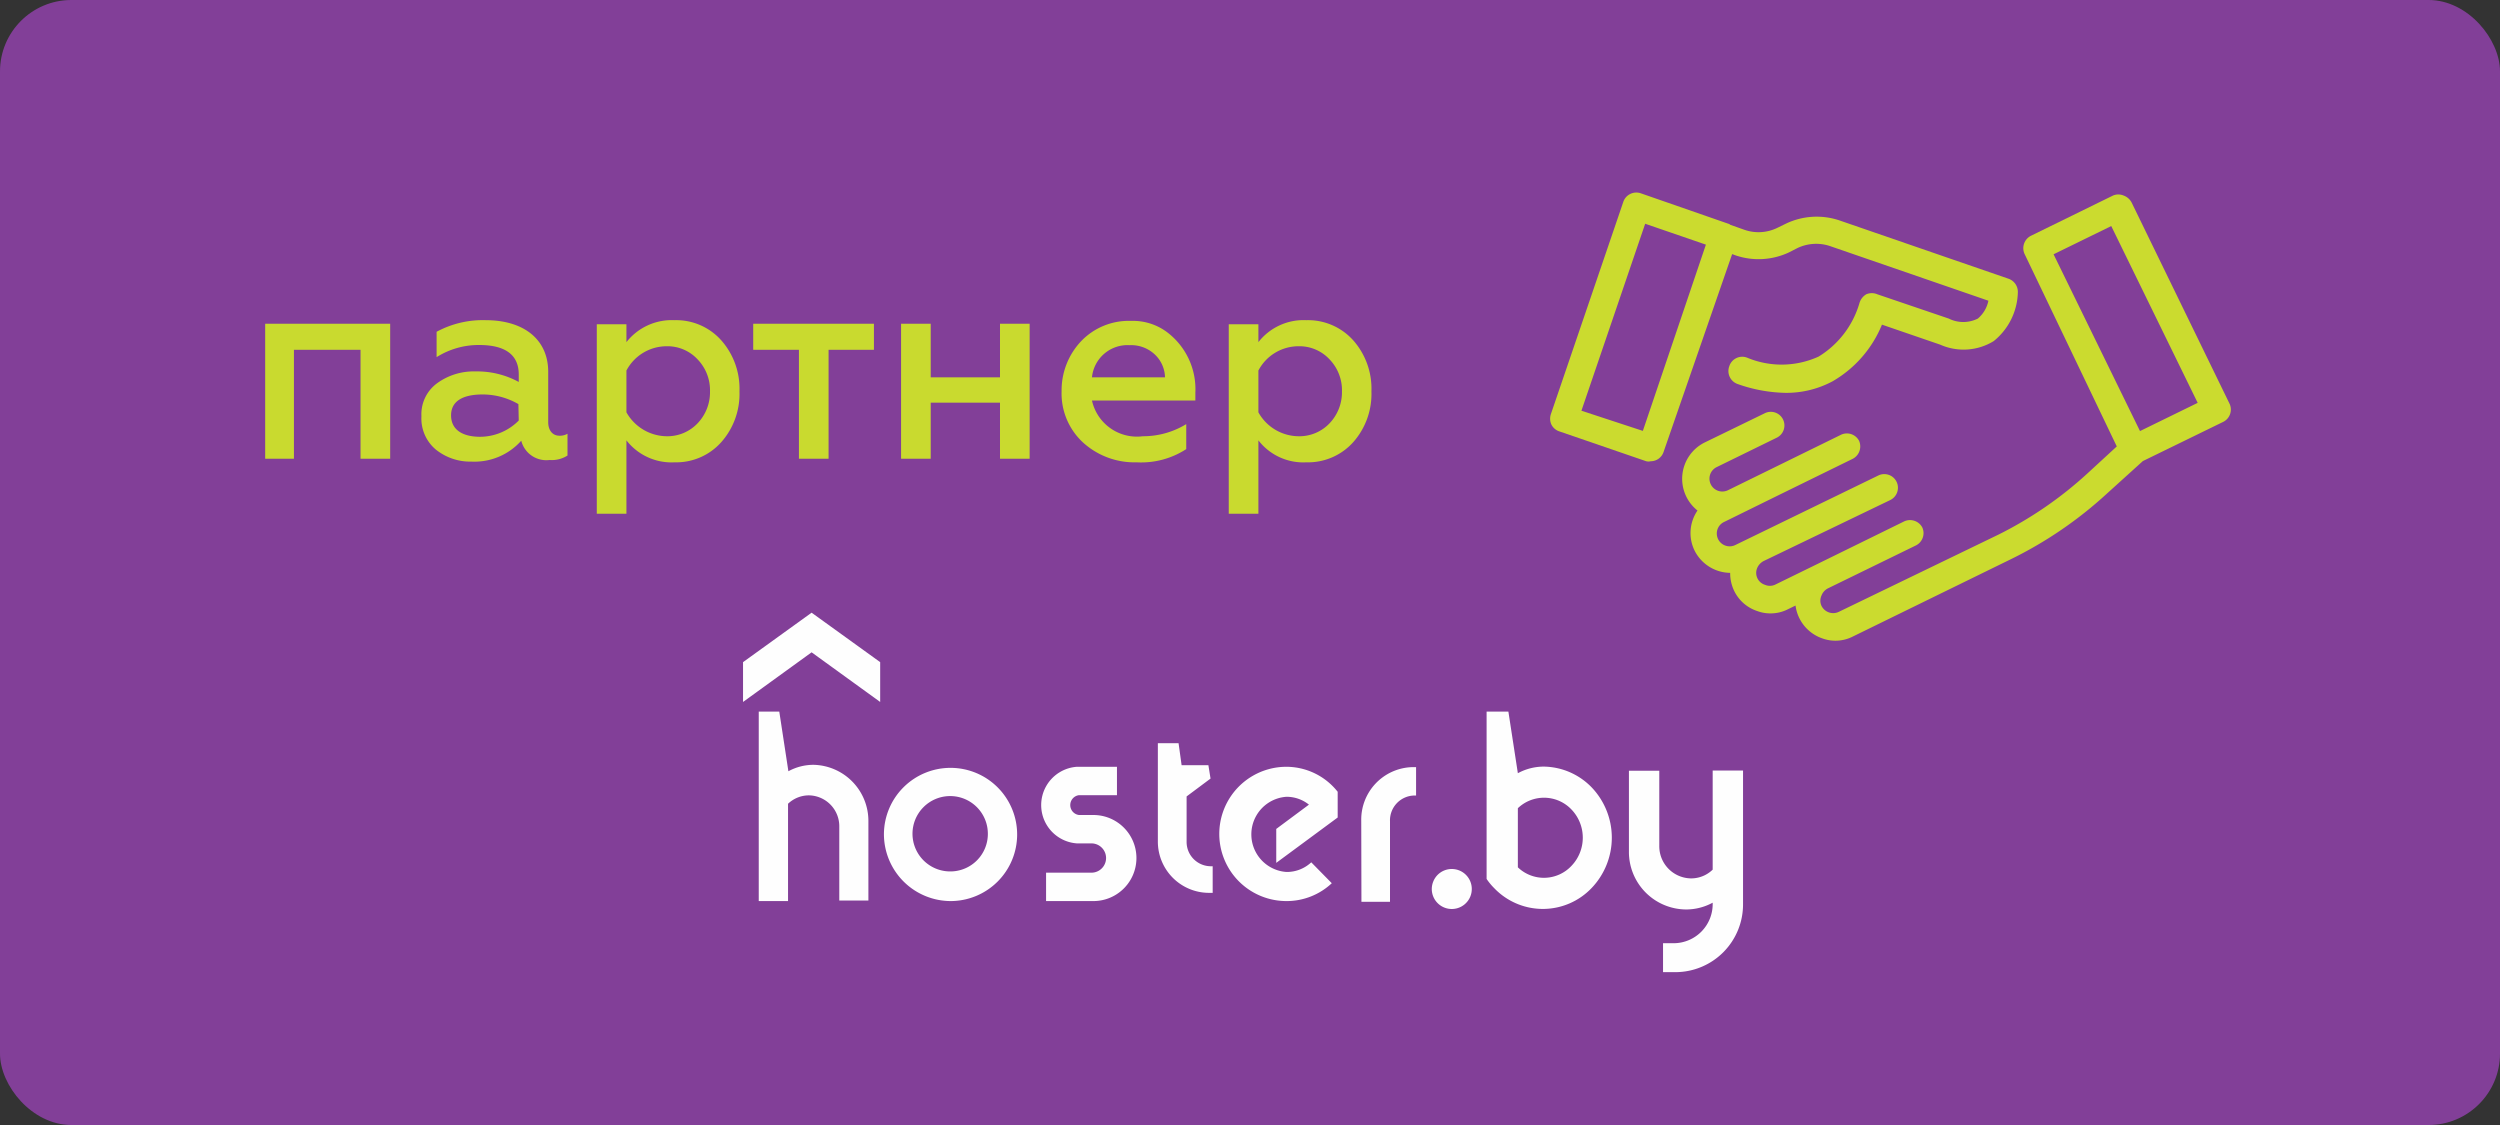 <svg xmlns="http://www.w3.org/2000/svg" viewBox="0 0 140 63"><rect x="0" y="0" width="140" height="63" fill="#333333" stroke="none"/><rect fill="#823f98" width="140" height="63" rx="4"/><path fill="#fefefe" fill-rule="evenodd" d="M45.45 34.31l3.84 2.77v2.23l-3.84-2.78-3.84 2.78v-2.23zm19.39 12.84A2.87 2.87 0 0067.69 50h.22v-1.49h-.11a1.36 1.36 0 01-1.35-1.36V44.6l1.34-1-.12-.75h-1.5L66 41.62h-1.16zm32.77-4h-1.7v5.55a1.73 1.73 0 01-1.21.49 1.8 1.8 0 01-1.78-1.81v-4.22h-1.7v4.52a3.22 3.22 0 003.2 3.25 3.11 3.11 0 001.49-.38v.05a2.19 2.19 0 01-2.17 2.22h-.61v1.62h.73a3.79 3.79 0 003.75-3.82zM80.5 49a1.12 1.12 0 11-.32.78 1.14 1.14 0 01.32-.78zm-19.38-1.77a.82.82 0 010 1.64h-2.54v1.59h2.65a2.41 2.41 0 000-4.82h-.81a.56.56 0 010-1.11h2.13v-1.59h-2.24a2.15 2.15 0 000 4.29zM49.5 46.7a3.73 3.73 0 113.73 3.76 3.75 3.75 0 01-3.73-3.76zm3.73 2.1a2.11 2.11 0 112.09-2.1 2.1 2.1 0 01-2.09 2.1zm23-2.84a2.94 2.94 0 012.84-3h.23v1.59h-.13A1.39 1.39 0 0077.84 46v4.5h-1.6zm-1.32-1.62a3.67 3.67 0 00-2.87-1.4 3.76 3.76 0 000 7.52 3.69 3.69 0 002.54-1l-1.15-1.17a2 2 0 01-1.39.54 2.11 2.11 0 010-4.21 2 2 0 011.26.44l-1.83 1.36v1.9l3.44-2.54zm-29.35-1.51A3.14 3.14 0 0148.63 46v4.43H47v-4.12a1.73 1.73 0 00-1.7-1.77 1.7 1.7 0 00-1.17.47v5.45h-1.64V39.85h1.15l.51 3.34a2.93 2.93 0 011.41-.36zm43.57 1.26a3.8 3.8 0 00-2.69-1.16 3.05 3.05 0 00-1.44.37l-.53-3.45h-1.22v9.37a3.35 3.35 0 00.42.51 3.77 3.77 0 005.46 0 4.08 4.08 0 000-5.64zM85 48.57a2.11 2.11 0 003-.08 2.28 2.28 0 000-3.16 2.12 2.12 0 00-3-.07z"/><path fill="#c9da2f" d="M16.46 25.69v-6.1h3.73v6.1h1.66v-7.56h-7v7.56zm14.87-1.29c-.37 0-.63-.28-.63-.76v-2.81c0-1.85-1.4-2.9-3.5-2.9a5.43 5.43 0 00-2.75.65V20a4.42 4.42 0 012.38-.68c1.48 0 2.22.56 2.22 1.65v.42a4.87 4.87 0 00-2.42-.59 3.48 3.48 0 00-2.15.66 2.15 2.15 0 00-.88 1.85 2.27 2.27 0 00.8 1.86 3.07 3.07 0 002 .68 3.51 3.51 0 002.79-1.17 1.45 1.45 0 001.59 1.08 1.64 1.64 0 001-.25v-1.22a.86.86 0 01-.45.11zm-2.28-.85a3.06 3.06 0 01-2.16.91c-1 0-1.63-.4-1.63-1.2s.66-1.17 1.77-1.17a4 4 0 012 .54zm8.73-5.62a3.23 3.23 0 00-2.7 1.23v-1h-1.66v10.61h1.66v-4.11a3.2 3.2 0 002.7 1.23 3.38 3.38 0 002.63-1.15 4.07 4.07 0 001-2.82 4.09 4.09 0 00-1-2.84 3.38 3.38 0 00-2.63-1.15zm-.45 1.46a2.3 2.3 0 011.74.74 2.49 2.49 0 01.69 1.79 2.52 2.52 0 01-.69 1.78 2.33 2.33 0 01-1.74.73 2.62 2.62 0 01-2.25-1.34v-2.34a2.55 2.55 0 012.25-1.36zm9.07 6.3v-6.1h2.54v-1.46h-6.76v1.46h2.56v6.1zm5.72 0v-3.14H56v3.14h1.66v-7.56H56v3h-3.88v-3h-1.66v7.56zm7.33-3.79a3.73 3.73 0 001.2 2.88 4.28 4.28 0 003 1.11 4.63 4.63 0 002.78-.74v-1.4a4.62 4.62 0 01-2.43.68 2.58 2.58 0 01-2.85-2h5.79V22a4 4 0 00-1.6-3.41 3.19 3.19 0 00-2-.62 3.69 3.69 0 00-2.8 1.14 4 4 0 00-1.09 2.79zm1.7-.77a2 2 0 012.11-1.8 1.93 1.93 0 011.45.56 1.81 1.81 0 01.53 1.24zm12.01-3.2a3.21 3.21 0 00-2.69 1.23v-1h-1.66v10.61h1.66v-4.11a3.18 3.18 0 002.69 1.23 3.4 3.4 0 002.64-1.15 4.07 4.07 0 001-2.82 4.09 4.09 0 00-1-2.84 3.4 3.4 0 00-2.64-1.15zm-.44 1.46a2.3 2.3 0 011.74.74 2.49 2.49 0 01.69 1.79 2.52 2.52 0 01-.69 1.78 2.33 2.33 0 01-1.74.73 2.6 2.6 0 01-2.25-1.34v-2.34a2.54 2.54 0 012.25-1.36z"/><path fill="#cbdb2f" d="M86.88 23.78a.77.77 0 00.45.38l4.86 1.67a.53.53 0 00.25 0 .76.76 0 00.72-.52L97 14.23l.19.07a4 4 0 003-.17l.47-.24a2.44 2.44 0 011.82-.11l8.87 3.06a1.76 1.76 0 01-.59 1 1.82 1.82 0 01-1.63 0l-4-1.36a.79.79 0 00-.62 0 .85.85 0 00-.38.49 5.21 5.21 0 01-2.29 3 5 5 0 01-4 .06.76.76 0 00-1 .48.77.77 0 00.48 1A8.45 8.45 0 00100 22a5.48 5.48 0 002.63-.65 6.5 6.5 0 002.76-3.17l3.26 1.12a3.22 3.22 0 003-.2 3.62 3.62 0 001.35-2.74.78.78 0 00-.52-.75L103 12.34a4 4 0 00-3 .19l-.47.23a2.4 2.4 0 01-1.84.11l-.79-.28a.37.37 0 00-.14-.07l-4.86-1.69a.77.77 0 00-1 .49l-4.05 11.87a.8.8 0 00.03.59zm5.25-11.25l3.4 1.17L92 24.13 88.56 23z"/><path fill="#cbdb2f" d="M94.89 30.82a2.26 2.26 0 002 1.26 2.26 2.26 0 00.22 1 2.19 2.19 0 001.3 1.14 2.08 2.08 0 00.73.13 2.12 2.12 0 001-.24l.41-.2a2.25 2.25 0 001.5 1.84 2.14 2.14 0 001.72-.11l8.83-4.32a22.66 22.66 0 005.4-3.69l2-1.81 4.51-2.2a.77.77 0 00.35-1l-5.49-11.28a.82.82 0 00-.45-.39.76.76 0 00-.59 0l-4.61 2.26a.78.78 0 00-.35 1L118.54 25l-1.63 1.5a21.62 21.62 0 01-5 3.44L103 34.25a.73.73 0 01-1-.33.68.68 0 010-.56.76.76 0 01.36-.41l4.94-2.41a.77.77 0 00.35-1 .78.78 0 00-1-.35l-4.93 2.42-2.33 1.14a.7.7 0 01-.55 0 .7.7 0 01-.45-.91.8.8 0 01.37-.42l7.1-3.42a.76.76 0 10-.68-1.37l-8 3.89a.72.72 0 01-1-.88.71.71 0 01.37-.41l3.13-1.54 4.08-2a.78.78 0 00.35-1 .77.77 0 00-1-.35l-6.34 3.11a.72.72 0 01-.64-1.29l3.37-1.65a.76.76 0 10-.67-1.37l-3.37 1.64a2.27 2.27 0 00-.4 3.81 2.23 2.23 0 00-.17 2.23zM115 14.24l3.23-1.58 4.84 9.9-3.23 1.58z"/></svg>